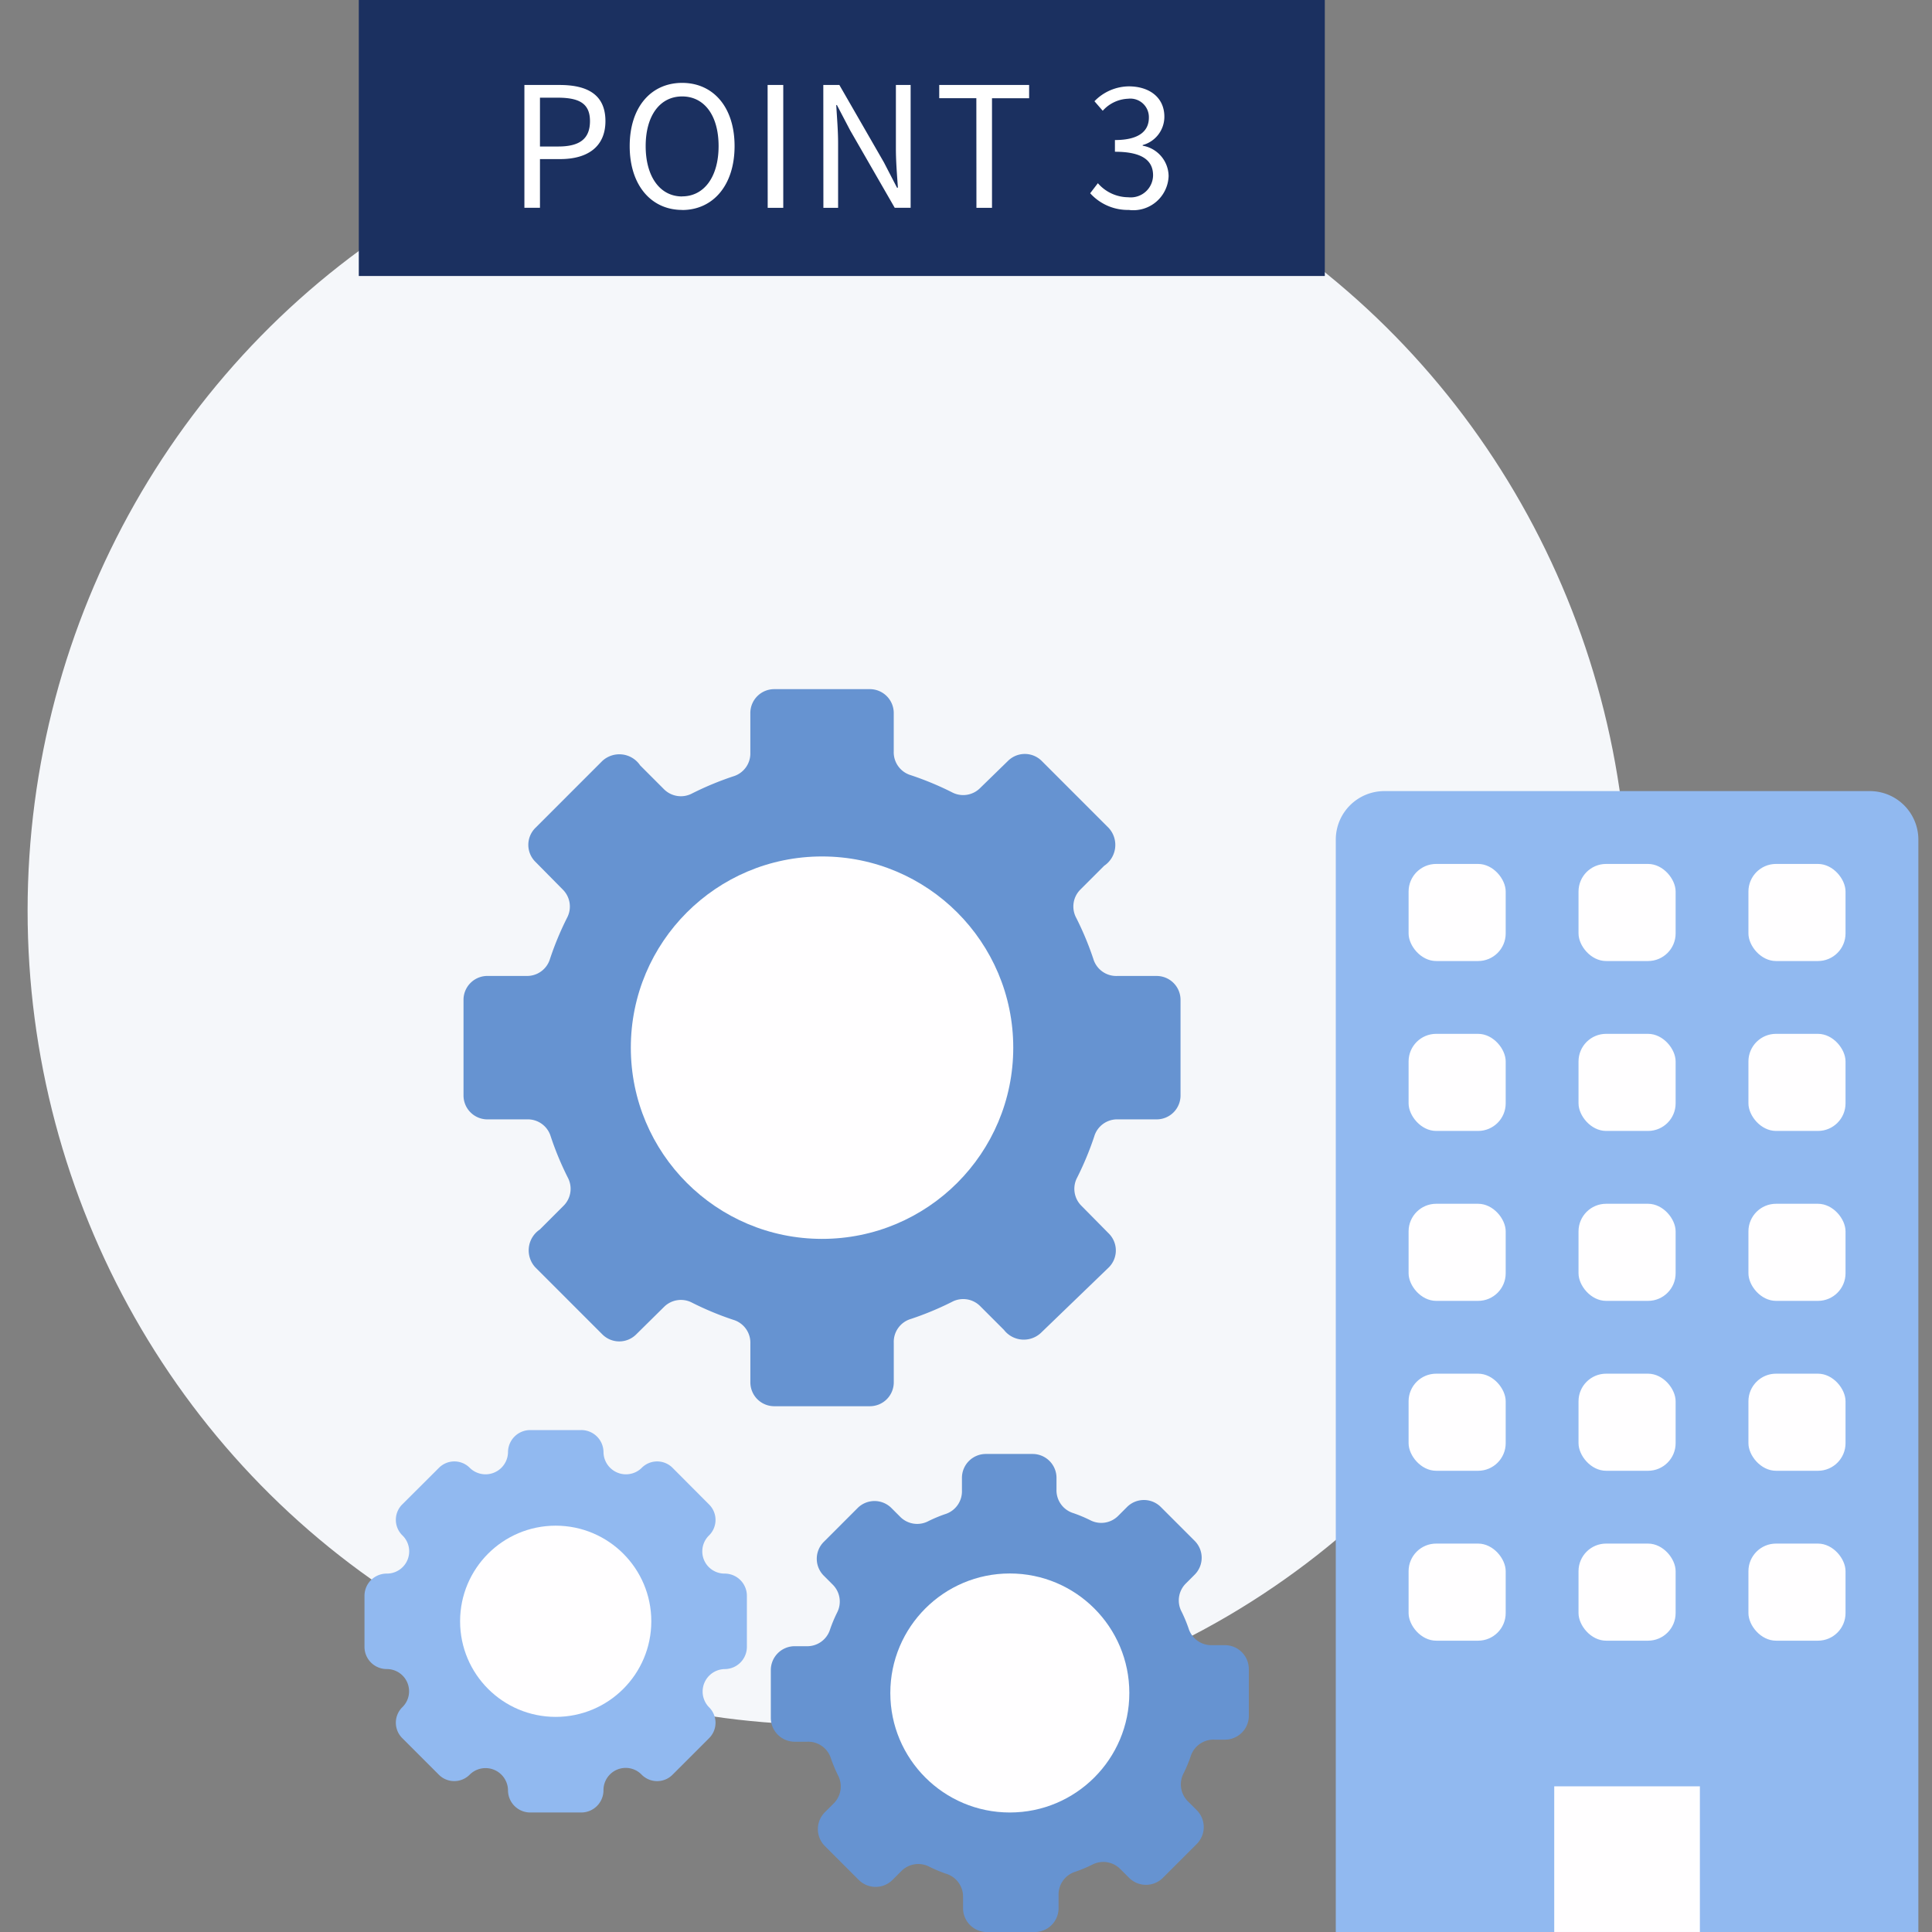 <svg xmlns="http://www.w3.org/2000/svg" xmlns:xlink="http://www.w3.org/1999/xlink" width="70" height="70" viewBox="0 0 70 70"><rect x="0" y="0" width="70" height="70" fill="#808080" stroke="none"/><defs><clipPath id="a"><rect width="70" height="70" fill="#fff"/></clipPath></defs><g clip-path="url(#a)"><ellipse cx="29" cy="29.5" rx="29" ry="29.5" transform="translate(1 3.494)" fill="#f5f7fa"/><g transform="translate(13 0.494)"><rect width="35" height="10" transform="translate(0 -0.494)" fill="#1b3060"/><path d="M.7-.7h.564V-2.465H2c.976,0,1.636-.436,1.636-1.376,0-.97-.667-1.309-1.661-1.309H.7ZM1.264-2.92V-4.69H1.9c.782,0,1.176.206,1.176.848s-.37.921-1.151.921Zm5.151,2.3c1.115,0,1.9-.891,1.9-2.315s-.782-2.291-1.9-2.291-1.9.867-1.9,2.291S5.3-.623,6.415-.623Zm0-.491c-.8,0-1.321-.715-1.321-1.824s.521-1.8,1.321-1.8,1.321.685,1.321,1.8S7.209-1.114,6.415-1.114Zm3.1.412h.564V-5.15H9.512Zm2.018,0h.533V-3.035c0-.467-.042-.939-.067-1.388h.024l.479.915L14.118-.7h.576V-5.15H14.16v2.315c0,.461.042.958.073,1.406H14.2l-.473-.915L12.112-5.15H11.53Zm5.545,0h.564v-3.97h1.345V-5.15H15.73v.479h1.345Zm5.539.079a1.281,1.281,0,0,0,1.424-1.23,1.132,1.132,0,0,0-.939-1.1v-.024A1.062,1.062,0,0,0,23.887-4c0-.7-.545-1.1-1.291-1.1a1.759,1.759,0,0,0-1.242.539l.3.345a1.3,1.3,0,0,1,.921-.436.672.672,0,0,1,.751.685c0,.455-.315.812-1.23.812v.424c1.024,0,1.382.339,1.382.855a.809.809,0,0,1-.9.794,1.469,1.469,0,0,1-1.1-.509l-.279.364A1.839,1.839,0,0,0,22.614-.623Z" transform="translate(5.3 7.735)" fill="#fff"/></g><g transform="translate(13.206 24.969)"><g transform="translate(35.192 3.694)"><path d="M1.759,0h17.59a1.759,1.759,0,0,1,1.759,1.759V41.337H0V1.759A1.759,1.759,0,0,1,1.759,0Z" transform="translate(0 0)" fill="#91b9f0"/><rect width="3.518" height="3.518" rx="1" transform="translate(2.638 2.639)" fill="#fffeff"/><rect width="3.518" height="3.518" rx="1" transform="translate(8.795 2.639)" fill="#fffeff"/><rect width="3.518" height="3.518" rx="1" transform="translate(14.951 2.639)" fill="#fffeff"/><rect width="3.518" height="3.518" rx="1" transform="translate(2.638 8.795)" fill="#fffeff"/><rect width="3.518" height="3.518" rx="1" transform="translate(8.795 8.795)" fill="#fffeff"/><rect width="3.518" height="3.518" rx="1" transform="translate(14.951 8.795)" fill="#fffeff"/><rect width="3.518" height="3.518" rx="1" transform="translate(2.638 14.952)" fill="#fffeff"/><rect width="3.518" height="3.518" rx="1" transform="translate(8.795 14.952)" fill="#fffeff"/><rect width="3.518" height="3.518" rx="1" transform="translate(14.951 14.952)" fill="#fffeff"/><rect width="3.518" height="3.518" rx="1" transform="translate(2.638 21.108)" fill="#fffeff"/><rect width="3.518" height="3.518" rx="1" transform="translate(8.795 21.108)" fill="#fffeff"/><rect width="3.518" height="3.518" rx="1" transform="translate(14.951 21.108)" fill="#fffeff"/><rect width="3.518" height="3.518" rx="1" transform="translate(2.638 27.264)" fill="#fffeff"/><rect width="3.518" height="3.518" rx="1" transform="translate(8.795 27.264)" fill="#fffeff"/><rect width="3.518" height="3.518" rx="1" transform="translate(14.951 27.264)" fill="#fffeff"/><rect width="5.277" height="5.277" transform="translate(7.915 36.059)" fill="#fffeff"/></g><g transform="translate(3.588)"><path d="M25.979,14.721V11.258a.866.866,0,0,0-.866-.866H23.684a.866.866,0,0,1-.866-.623A11.1,11.1,0,0,0,22.2,8.287a.866.866,0,0,1,.147-1.022l.866-.866a.909.909,0,0,0,.165-1.368L20.948,2.6a.866.866,0,0,0-1.221,0l-1.013.987a.866.866,0,0,1-1.022.147,11.1,11.1,0,0,0-1.481-.615.866.866,0,0,1-.623-.866V.866A.866.866,0,0,0,14.721,0H11.258a.866.866,0,0,0-.866.866V2.295a.866.866,0,0,1-.623.866,11.1,11.1,0,0,0-1.481.615.866.866,0,0,1-1.022-.147L6.4,2.762A.909.909,0,0,0,5.031,2.6L2.6,5.031a.866.866,0,0,0,0,1.221l1,1.013A.866.866,0,0,1,3.75,8.287a11.1,11.1,0,0,0-.615,1.481.866.866,0,0,1-.866.623H.866A.866.866,0,0,0,0,11.258v3.464a.866.866,0,0,0,.866.866H2.295a.866.866,0,0,1,.866.623,11.1,11.1,0,0,0,.615,1.481.866.866,0,0,1-.147,1.022l-.866.866A.909.909,0,0,0,2.6,20.948l2.433,2.433a.866.866,0,0,0,1.221,0l1.013-1a.866.866,0,0,1,1.022-.147,11.1,11.1,0,0,0,1.481.615.866.866,0,0,1,.623.866v1.4a.866.866,0,0,0,.866.866h3.464a.866.866,0,0,0,.866-.866V23.684a.866.866,0,0,1,.623-.866,11.1,11.1,0,0,0,1.481-.615.866.866,0,0,1,1.022.147l.866.866a.909.909,0,0,0,1.334.113l2.468-2.381a.866.866,0,0,0,0-1.221l-1-1.013a.866.866,0,0,1-.147-1.022,11.1,11.1,0,0,0,.615-1.481.866.866,0,0,1,.866-.623h1.4A.866.866,0,0,0,25.979,14.721Z" transform="translate(0 0)" fill="#6693d1"/><circle cx="6.928" cy="6.928" r="6.928" transform="translate(6.062 6.062)" fill="#fffeff"/></g><g transform="translate(14.722 27.711)"><path d="M17.319,9.526V7.794a.866.866,0,0,0-.866-.866H16a.866.866,0,0,1-.866-.615,5.136,5.136,0,0,0-.251-.6.866.866,0,0,1,.156-1.022l.32-.32a.866.866,0,0,0,0-1.221l-1.23-1.23a.866.866,0,0,0-1.221,0l-.32.32a.866.866,0,0,1-1.022.156,5.135,5.135,0,0,0-.6-.251.866.866,0,0,1-.615-.866V.866A.866.866,0,0,0,9.491,0h-1.7a.866.866,0,0,0-.866.866v.45a.866.866,0,0,1-.615.866,5.135,5.135,0,0,0-.6.251.866.866,0,0,1-1.022-.156l-.32-.32a.866.866,0,0,0-1.221,0l-1.23,1.23a.866.866,0,0,0,0,1.221l.32.32A.866.866,0,0,1,2.4,5.75a5.135,5.135,0,0,0-.251.6.866.866,0,0,1-.866.615H.866A.866.866,0,0,0,0,7.828V9.56a.866.866,0,0,0,.866.866h.45a.866.866,0,0,1,.866.615,5.135,5.135,0,0,0,.251.6.866.866,0,0,1-.156,1.022l-.32.32a.866.866,0,0,0,0,1.221l1.23,1.23a.866.866,0,0,0,1.221,0l.32-.32a.866.866,0,0,1,1.022-.156,5.135,5.135,0,0,0,.6.251.866.866,0,0,1,.615.866v.381a.866.866,0,0,0,.866.866H9.56a.866.866,0,0,0,.866-.866V16a.866.866,0,0,1,.615-.866,5.136,5.136,0,0,0,.6-.251.866.866,0,0,1,1.022.156l.32.32a.866.866,0,0,0,1.221,0l1.23-1.23a.866.866,0,0,0,0-1.221l-.32-.32a.866.866,0,0,1-.156-1.022,5.135,5.135,0,0,0,.251-.6.866.866,0,0,1,.866-.615h.381A.866.866,0,0,0,17.319,9.526Z" fill="#6693d1"/><circle cx="4.33" cy="4.33" r="4.33" transform="translate(4.33 4.33)" fill="#fffeff"/></g><g transform="translate(0 26.845)"><path d="M13.05,5.2h0a.805.805,0,0,1-.572-1.377h0a.788.788,0,0,0,0-1.134L11.171,1.377a.788.788,0,0,0-1.134,0A.814.814,0,0,1,8.66.805h0A.805.805,0,0,0,7.854,0H6A.805.805,0,0,0,5.2.805a.814.814,0,0,1-1.377.572h0a.788.788,0,0,0-1.134,0L1.377,2.685a.788.788,0,0,0,0,1.134h0A.805.805,0,0,1,.805,5.2h0A.805.805,0,0,0,0,6V7.854a.805.805,0,0,0,.805.805h0a.805.805,0,0,1,.572,1.377h0a.788.788,0,0,0,0,1.134l1.308,1.308a.788.788,0,0,0,1.134,0A.814.814,0,0,1,5.2,13.05h0A.805.805,0,0,0,6,13.856H7.854a.805.805,0,0,0,.805-.805h0a.805.805,0,0,1,1.377-.572h0a.788.788,0,0,0,1.134,0l1.308-1.308a.788.788,0,0,0,0-1.134A.814.814,0,0,1,13.05,8.66h0a.805.805,0,0,0,.805-.805V6A.805.805,0,0,0,13.05,5.2Z" fill="#91b9f0"/><circle cx="3.464" cy="3.464" r="3.464" transform="translate(3.464 3.464)" fill="#fffeff"/></g></g></g></svg>
